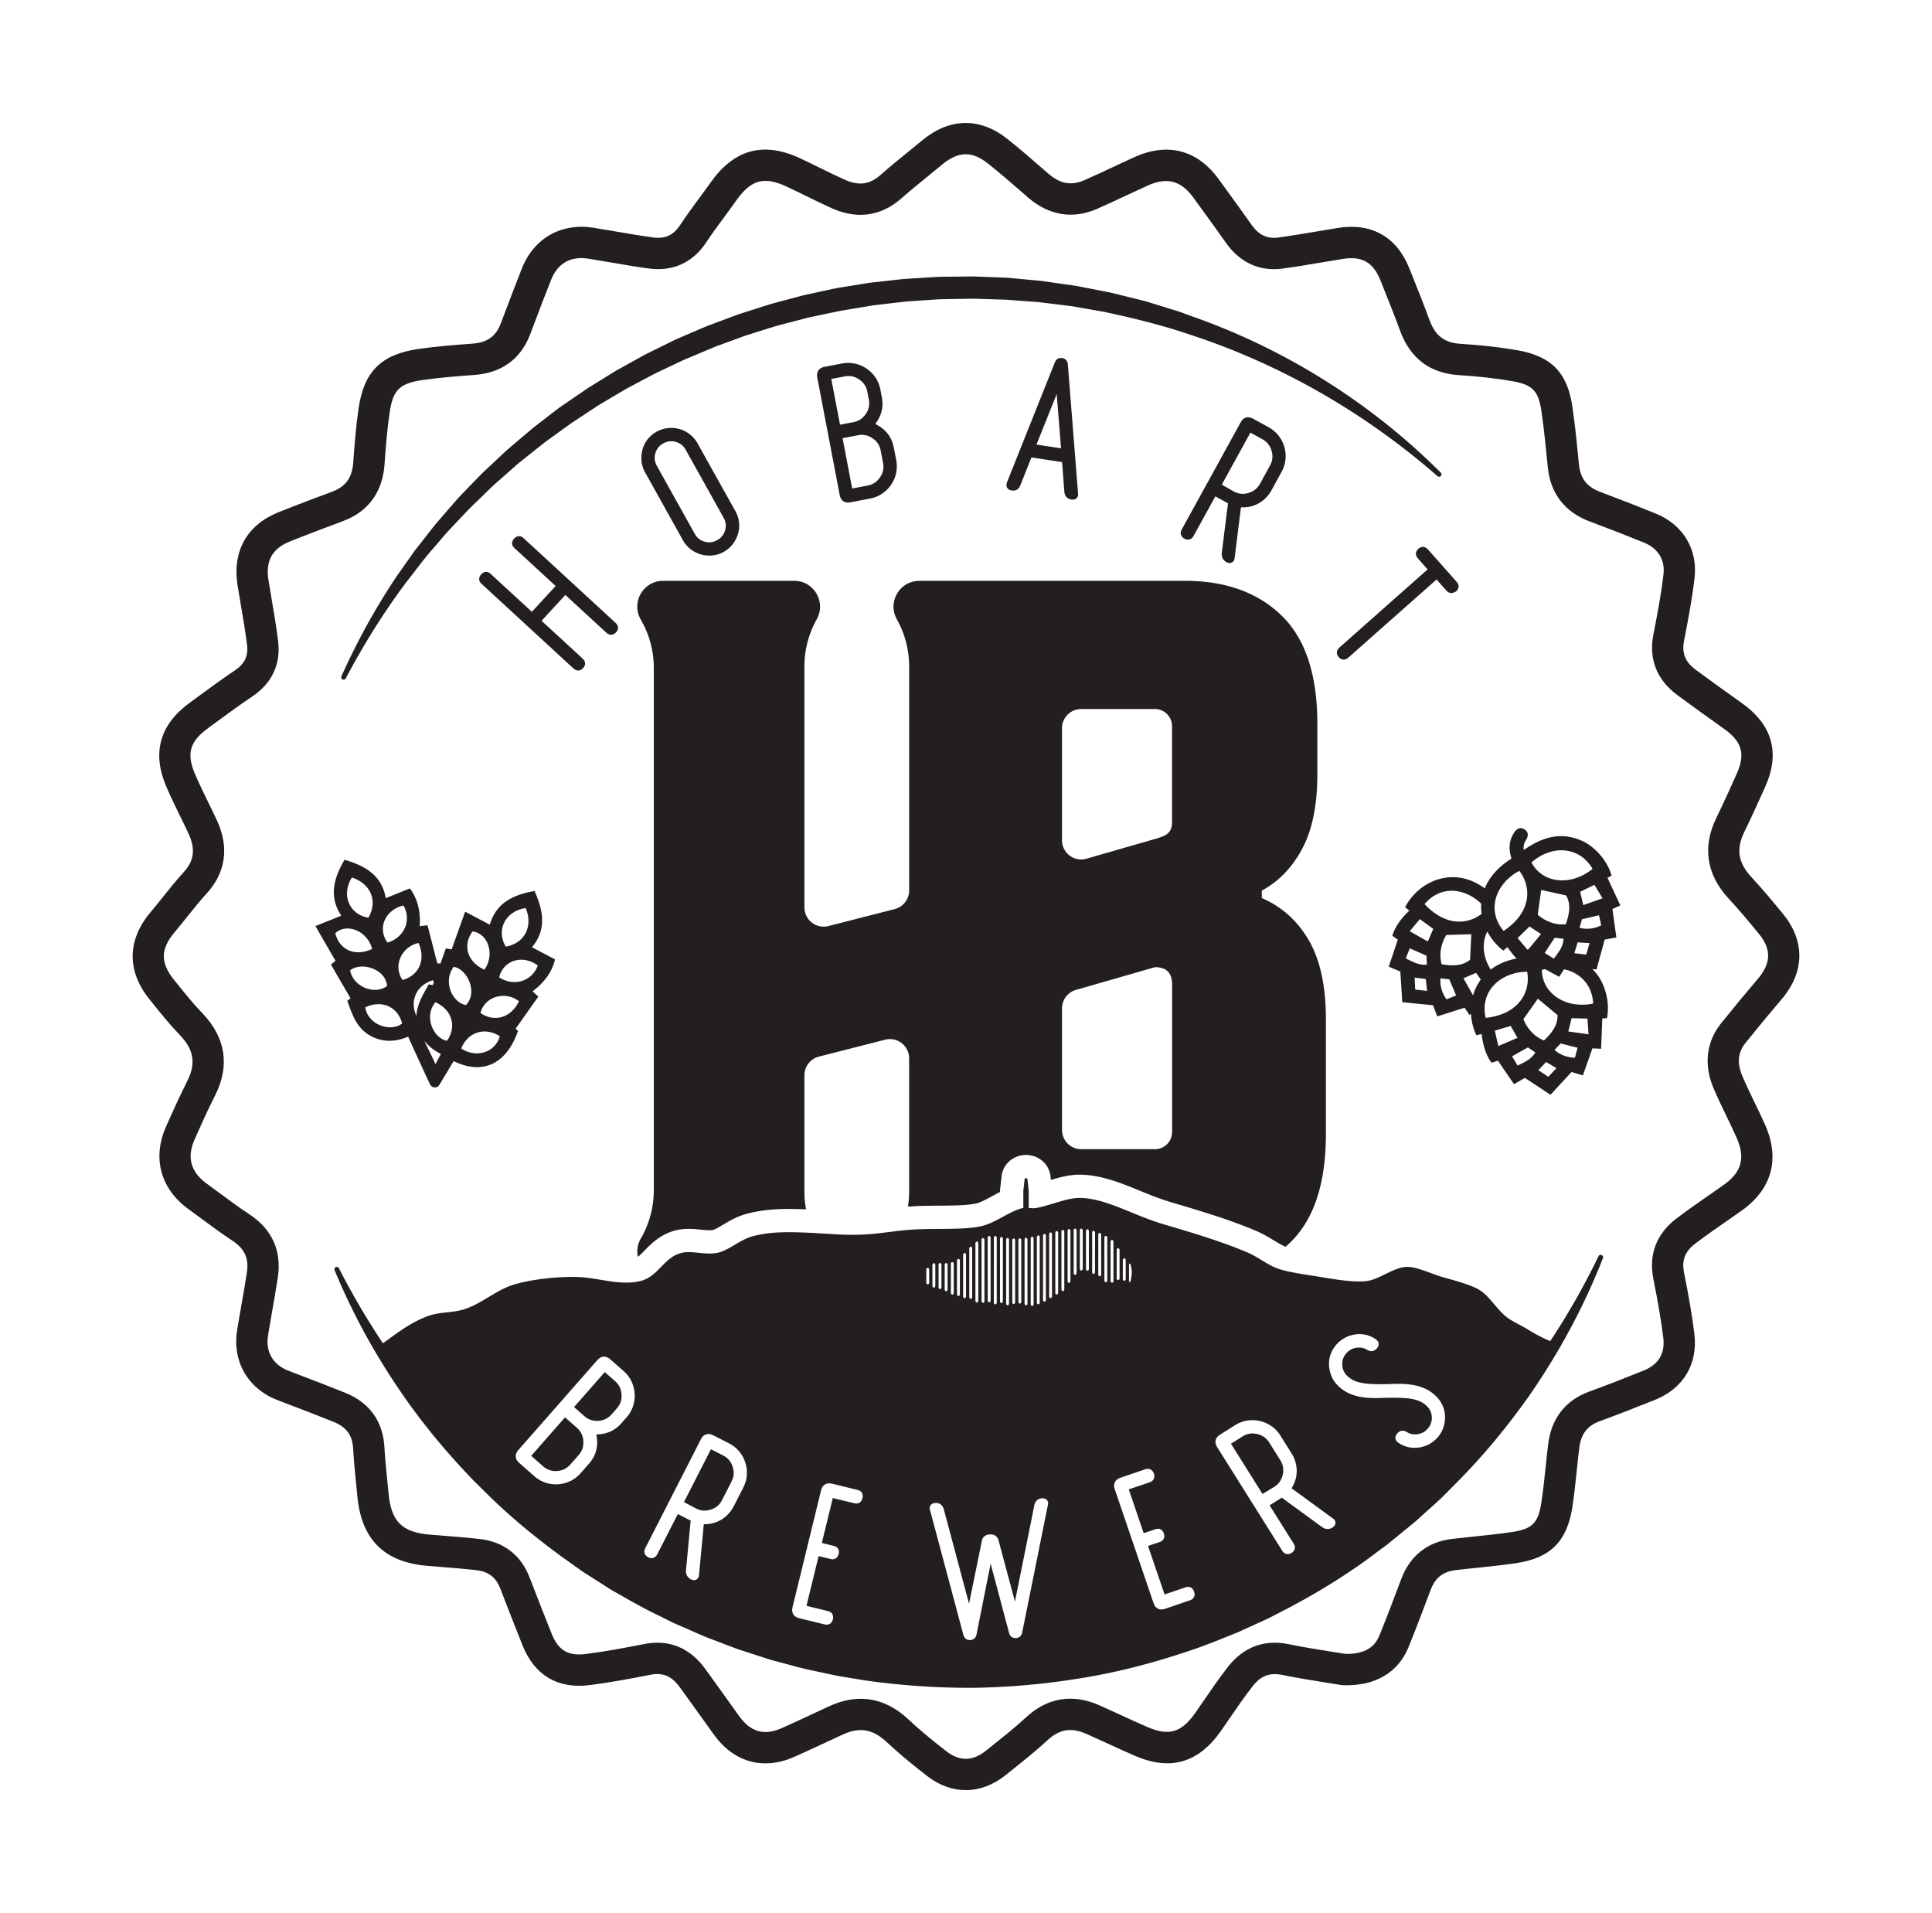 <svg id="Layer_1" data-name="Layer 1" xmlns="http://www.w3.org/2000/svg" viewBox="0 0 4453.29 4408.89"><defs><style>.cls-1{fill:#231f20;}</style></defs><path class="cls-1" d="M2092.83,2780.83c25.73-1.85,50.89-2.1,73.56-2.24,31.33-.19,60.92-.37,83.08-4.89,9.64-2,23.29-9.34,36.49-16.47,6.12-3.31,12.52-6.77,19.22-10.1v-5.59l3.6-31.85c3.39-25.35,24-44.92,50.09-47.6,26.68-2.75,51.27,12.39,59.83,36.8l2,5.8,1.6,14.61c20.47-6.13,43-12.12,65.62-12.12h.22c48.82.06,95.18,19,140,37.28,22.72,9.28,46.2,18.87,69.3,25.66,74.87,22.06,141.6,42.37,200.35,67.66,13.7,5.9,26.46,13.62,37.73,20.43,10.23,6.18,20.77,12.55,28,15q5.2-4.55,10.2-9.37,82.49-80.09,82.51-250V2347.92q-.11-113.15-39.4-180.9-39.45-67.71-108.38-97.29v-17.17q59.13-32.05,93.59-97.29t34.5-171.11V1668.52q0-169.95-82.51-249.93t-222.83-80H2268.09v.06H2119.21c-45.13-.06-73.86,48.21-52.38,87.86l2.1,3.82a221.6,221.6,0,0,1,26.66,105.47v516.39a44.42,44.42,0,0,1-33.39,43l-152.68,39a44.36,44.36,0,0,1-55.3-43V1535.76a222.06,222.06,0,0,1,26.66-105.47l2.09-3.82c21.49-39.72-7.27-87.92-52.4-87.92h-302c-45.92,0-74.56,49.74-51.53,89.46a221.71,221.71,0,0,1,30,111.26V2743.15a221.56,221.56,0,0,1-30,111.27,58.6,58.6,0,0,0-6.7,42.09c4.16-3.14,9-8,15.22-14.35,16.3-16.66,38.63-39.49,75.77-47.54,19.2-4.17,37.68-2.34,54-.72,10.23,1,21.83,2.18,27.84.81,4.54-1,15.39-7.44,23.32-12.13,15-8.87,32-18.92,52.5-24.62,45.36-12.6,89.89-12.44,128.06-11.28,3.72.11,7.29.25,10.87.4a221.94,221.94,0,0,1-3.73-40.42V2478.12a44.37,44.37,0,0,1,33.36-43l152.72-39a44.35,44.35,0,0,1,55.29,43v307.52A221.6,221.6,0,0,1,2092.83,2780.83ZM2701.7,2609h-.07a39.47,39.47,0,0,1-39.48,39.48H2492.28a44.31,44.31,0,0,1-44.33-44.33V2324a44.29,44.29,0,0,1,32.08-42.61l182.19-52.4q39.42,0,39.48,39.4Zm-253.81-930.6a44.31,44.31,0,0,1,44.33-44.34h169.87a39.47,39.47,0,0,1,39.48,39.47v220.63h.06c0,26.3-14.22,32.15-39.48,39.42-39.89,11.51-109,31.33-157.86,45.43a44.22,44.22,0,0,1-56.4-42.66Z"/><path class="cls-1" d="M4106.42,2303.2c53.5-62.6,54.8-134.33,3.58-196.78-22.59-27.56-46.82-56.79-72.68-84.67-31-33.44-36-64.69-16.62-104.49,17.7-36.41,34.35-73.19,48.3-104.37,34.67-77.51,16.58-142.24-53.78-192.37-33.95-24.19-70.1-50-106-76.55-24.82-18.33-33-38.36-27.48-67,8.65-44.44,18.45-94.81,24.27-145.15,7.61-65.92-26.63-122.71-89.38-148.23-42.27-17.18-85.15-33.9-127.44-49.68-31.57-11.79-46.42-31-49.68-64.14-4.23-43.13-8.6-87.72-15.06-132.06-11.53-79-48.38-116.84-127.18-130.58-39.61-6.91-82.12-11.72-129.95-14.7-38-2.38-59-18.4-72.49-55.32-13.23-36.24-27.74-72.38-41.78-107.34l-4.82-12c-28.87-72-87.06-104.8-163.88-92.5-15.6,2.51-31.19,5.14-46.77,7.77-29.75,5-60.51,10.22-90.62,14.32-26.34,3.6-45.8-5.8-63-30.47-16.56-23.75-33.79-47.42-50.45-70.3q-12.07-16.59-24.1-33.21c-48.76-67.63-117.62-85.93-193.89-51.51-17.37,7.83-34.63,15.91-51.89,24-20.71,9.69-42.13,19.71-63.21,29-30.68,13.55-56.5,9.09-83.72-14.48l-17-14.76c-25-21.76-50.91-44.27-77.67-65.44-63.56-50.31-133.4-49-196.67,3.57-10.76,8.95-21.62,17.77-32.5,26.59-20.69,16.79-42.09,34.16-62.66,52.37-25.6,22.66-50.49,26.05-83.24,11.35-19.32-8.68-39-18.32-57.93-27.65-14.39-7.07-29.27-14.38-44.19-21.36-84.81-39.68-152.66-21.28-207.43,56.29-8.57,12.13-17.65,24.44-26.43,36.34-14.41,19.52-29.31,39.71-43.13,60.69-15.78,23.93-34.45,32.51-62.5,28.8-28.87-3.87-58.42-8.94-87-13.85-16.76-2.88-33.52-5.76-50.31-8.44-74-11.8-137.12,23.87-164.79,93.14-12.54,31.4-24.65,63.39-36.38,94.33q-6.22,16.47-12.49,32.92c-11.5,30.16-31.06,44.12-65.42,46.69-38.37,2.87-81.86,6.12-124.36,12.23-85.61,12.31-125.6,51.9-138,136.68-6.16,42-9.46,84.58-12.32,124.58-2.55,35.72-17.26,56-49.21,67.9-33.77,12.56-78.33,29.29-123.48,47.33-72.35,28.89-106.61,90.18-94,168.16,2.31,14.25,4.73,28.48,7.16,42.72,5.28,31,10.75,63,14.67,94.26,3.24,25.78-5.39,44-28,59.17-28.4,19-56.13,39.38-83,59.06Q447.72,1612,437,1619.83c-68.79,50.16-86.92,114.93-53.89,192.53,9.94,23.37,21.11,46.15,31.9,68.18,6.4,13,13,26.54,19.16,39.76,16.87,36.22,13.59,63.12-10.95,90-17.36,19-33.35,39-48.82,58.3-9,11.23-18.26,22.83-27.52,33.85-53.87,64.11-54.77,135.27-2.51,200.36l5.2,6.49c20.36,25.39,41.42,51.66,64.9,76,32.59,33.77,37.67,65.65,17,106.59-18,35.58-34,71.31-48.88,104.87-32,72.22-12.49,143.3,52.21,190.15,9.83,7.12,19.58,14.33,29.34,21.55,23,17,46.85,34.64,71.55,50.91,28.29,18.63,38.28,40.47,33.39,73-3.76,25.05-8.26,50.64-12.61,75.4-3.39,19.31-6.79,38.63-9.91,58-11.52,71.51,24.72,134.57,92.34,160.66q18.06,7,36.16,13.89c30.92,11.84,62.88,24.08,93.94,36.64,29.81,12,43.26,30.56,45,61.87,1.52,27.73,4.33,55.42,7,82.21q1.44,14.1,2.81,28.21c9.48,99.15,62.33,151.32,161.57,159.5q13.54,1.13,27.1,2.18c28,2.22,57,4.51,85,7.7,28.44,3.23,45.65,16.41,55.8,42.71,16.06,41.61,33.39,86.27,51.28,130.91,27.62,68.91,81,100.51,154.39,91.33,46.52-5.82,93-14.6,140.48-23.85,28.4-5.56,48.38,2.77,66.78,27.78,16.15,22,32.33,44.63,48,66.56q15.51,21.73,31.11,43.42c46.49,64.32,114.25,83,185.91,51.3,22.79-10.08,45.57-20.73,67.61-31,14.68-6.87,29.37-13.73,44.12-20.46,38.8-17.69,69-12.4,101.14,17.7,25.51,23.93,54.19,48,93,78.11,27.9,21.63,58.42,32.43,88.95,32.43,31.69,0,63.4-11.63,92.21-34.85q9.36-7.55,18.77-15c25.75-20.57,52.37-41.83,77.37-65,27.88-25.83,54.78-30.23,90-14.66,16.08,7.12,32.06,14.47,48,21.81,20.84,9.58,42.39,19.49,64,28.8,81.87,35.23,146.85,16,198.67-58.66q8.08-11.66,16.11-23.37c18-26.29,36.71-53.46,56.23-78.63,18.5-23.84,39.56-31.85,68.27-25.92,35.59,7.33,70.88,12.92,102,17.84,12,1.88,23.18,3.66,33.39,5.38l4.66.47c73.15,2.58,126.64-28.41,150.83-87.55,18-44,34.74-88.59,50.92-131.68,10.64-28.35,28.54-42.54,58-46,16.44-2,32.92-3.66,49.39-5.38,29.69-3.09,60.38-6.28,90.77-10.83,78.23-11.71,116.73-50.42,128.73-129.43,4.31-28.37,7.3-57,10.19-84.66,1.75-16.82,3.57-34.21,5.64-51.1,4-32.3,18.57-51.39,47.34-61.91,38.77-14.17,79.35-29.85,127.72-49.32,65.13-26.23,98.87-83,90.24-152-5.15-41.15-12.68-85.87-23.71-140.72-5.83-29,2.1-49.26,26.5-67.74,23.69-17.92,48.82-35.38,73.13-52.26q16.55-11.49,33-23.06c69.56-49.12,88.94-119.09,54.55-197-7.84-17.75-16.31-35.23-24.5-52.13-10.34-21.34-20.11-41.49-28.77-62.27-12.26-29.41-9.81-53.29,7.71-75.12C4051.46,2368.59,4079.36,2334.86,4106.42,2303.2Zm-157.31,203.17c9.45,22.65,20.12,44.68,30.44,66,7.91,16.33,16.1,33.22,23.42,49.79,20.65,46.8,11.63,79.36-30.14,108.86q-16.23,11.45-32.57,22.74c-24.91,17.3-50.66,35.18-75.52,54-46.43,35.14-65,83.39-53.72,139.55,10.66,53.07,17.93,96.12,22.85,135.46,4.56,36.44-10.77,62-45.56,76-47.62,19.18-87.51,34.58-125.54,48.48-54.37,19.88-86.94,61.71-94.21,120.94-2.16,17.54-4,35.26-5.8,52.4-2.8,26.85-5.7,54.61-9.76,81.31-7.33,48.26-20.68,61.77-68,68.86-28.79,4.31-58.66,7.41-87.55,10.42-16.81,1.75-33.62,3.51-50.4,5.49-56.48,6.68-97,38.62-117.17,92.37-16,42.6-32.53,86.65-50.15,129.72-7.8,19.08-24.52,44.17-79.11,42.79-9.76-1.63-20.39-3.31-31.64-5.09-30.36-4.8-64.76-10.24-98.71-17.24-56-11.53-104.38,6.58-139.92,52.4-20.8,26.82-40.06,54.88-58.69,82q-7.95,11.57-15.92,23.1c-32,46.15-61,54.9-110.78,33.48-20.81-8.95-41.94-18.67-62.38-28.07-16.3-7.49-32.59-15-49-22.24-61.27-27.1-119.45-17.51-168.27,27.72-23.05,21.37-47.49,40.88-73.35,61.54-6.35,5.08-12.7,10.14-19,15.24-30.89,24.89-60.85,25.4-91.59,1.58-37-28.65-64-51.39-87.84-73.71-33.42-31.36-70.56-47.17-109.73-47.17-23,0-46.73,5.46-70.8,16.44-15,6.82-29.84,13.77-44.72,20.74-21.7,10.14-44.14,20.62-66.25,30.4-40.44,17.91-71.63,9.15-98.15-27.55q-15.51-21.48-30.85-43.07c-15.8-22.13-32.14-45-48.59-67.4-34.89-47.44-82.86-66.77-138.78-55.88-48,9.35-91.29,17.54-135.62,23.08-40.42,5.06-63.12-8.43-78.39-46.54-17.75-44.27-35-88.66-50.95-130-19.9-51.58-59.67-82.17-115-88.47-29.3-3.33-58.9-5.67-87.51-7.93q-13.44-1.07-26.86-2.16c-64.44-5.31-89.46-30-95.62-94.4-.91-9.54-1.88-19.09-2.85-28.64-2.63-26-5.35-52.81-6.78-78.87-3.26-59.19-34.38-102.36-90-124.86-31.68-12.81-64-25.18-95.19-37.14q-18-6.89-36-13.81c-36-13.91-53.18-43.72-47-81.8,3.07-19,6.4-38,9.74-57,4.43-25.2,9-51.25,12.9-77.19C649.5,2882.8,627,2833,575.37,2799c-23.07-15.2-46.08-32.21-68.34-48.67q-14.92-11-29.92-22c-37.66-27.27-47-60.76-28.55-102.39,14.51-32.71,30.11-67.5,47.32-101.57,34.44-68.18,24.25-133.64-29.48-189.31-21.17-21.94-40.28-45.77-60.53-71l-5.22-6.51c-31.18-38.84-30.75-70.33,1.5-108.7,9.81-11.68,19.37-23.62,28.61-35.18,15.42-19.27,30-37.46,45.72-54.68,30.81-33.68,59.82-90.37,23.13-169.17-6.45-13.88-13.23-27.7-19.77-41.06-10.86-22.15-21.12-43.08-30.31-64.68-20.15-47.35-12.31-75.06,30-105.9q10.83-7.89,21.64-15.85c26.21-19.22,53.31-39.11,80.42-57.28,45.59-30.55,66.14-74.87,59.45-128.17-4.13-32.85-9.73-65.67-15.14-97.41-2.39-14-4.78-28-7-42.11-7.24-44.72,8.49-73.18,49.49-89.56,44.44-17.75,88.47-34.28,121.86-46.7,58.31-21.68,91.53-66.79,96.08-130.45C889,1032,892.2,991,898,951.41c7.77-53.07,22.86-67.91,76.84-75.67,40.07-5.76,82.26-8.91,119.48-11.7,62-4.64,106.09-36.79,127.51-93q6.3-16.51,12.55-33.07c11.61-30.64,23.61-62.33,35.91-93.12,15.33-38.37,45.18-55.18,86.34-48.62,16.5,2.64,33,5.47,49.46,8.31,29.22,5,59.44,10.21,89.64,14.25,55.53,7.43,101.33-13.54,132.37-60.63,12.78-19.38,26.47-37.93,41-57.56,9-12.2,18.32-24.82,27.31-37.56,34.8-49.29,64.53-57.49,117.83-32.54,14.3,6.69,28.86,13.84,43,20.77,19.53,9.6,39.73,19.52,60.21,28.71,58.4,26.22,114,18.22,160.68-23.16,19.41-17.18,40.2-34,60.3-50.36,11.1-9,22.19-18,33.17-27.14,37.18-30.92,68.79-31.67,105.68-2.47,25.44,20.13,50.68,42.09,75.1,63.31l17.13,14.88c48.41,41.88,103.78,50.82,160.17,25.92,21.8-9.64,43.57-19.83,64.62-29.68,17-7.94,33.92-15.88,51-23.58,44.6-20.13,77.17-11.51,105.61,27.93q12.09,16.77,24.29,33.47c16.45,22.6,33.46,46,49.6,69.11,32.79,47,78.46,68,132,60.72,31.25-4.26,62.59-9.55,92.9-14.67,15.38-2.6,30.78-5.2,46.19-7.67,42.94-6.9,69.3,7.92,85.4,48.07l4.83,12.05c13.83,34.43,28.13,70,41,105.19,23.33,63.94,69,98.47,135.83,102.63,45.15,2.83,85.07,7.33,122,13.77,47.77,8.33,61.14,22,68.11,69.86,6.22,42.65,10.51,86.39,14.66,128.68,5.91,60.3,39.21,103.44,96.3,124.76,41.64,15.54,83.86,32,125.49,48.92,32.34,13.15,48.68,39.77,44.83,73-5.5,47.58-15,96.49-23.41,139.64-10.89,56,8.29,104,55.47,138.85,36.38,26.86,72.81,52.9,107,77.26,42.18,30.06,50.25,58.27,29.76,104.06-13.71,30.66-30.06,66.79-47.32,102.28-32.21,66.23-22.31,130.27,28.62,185.19,24.48,26.39,47.9,54.66,69.79,81.36,29.22,35.63,28.41,67.72-2.64,104.06-27.54,32.22-55.93,66.54-84.37,102C3933.3,2400.46,3926.89,2453.06,3949.11,2506.37Z"/><path class="cls-1" d="M3705.35,2023.15l9.36-5.25-1.11-3.58c-9.95-31.78-37.54-63.27-67.1-76.56-54.51-24.48-99.91-2.72-134.18,21.16a31.27,31.27,0,0,1,4.78-22.45c3.88-6.11,5.2-11.35,4-16-1-3.92-3.61-7.12-7.83-9.52-13.46-7.69-21.45,5.14-24.07,9.36-10.65,17.12-12.38,36.27-5.24,58.43-34.4,21.7-52.44,46.22-61.54,68.58-34.15-25-66.18-27.72-88.71-24.77-38.24,5-73,29.2-93.08,64.75l-1.9,3.35,9.72,8c-14.8,14.24-30.19,31.77-38.07,54.69l-1.12,3.25,12.69,9.1-20.86,62.14,26.7,11.2,4.49,70.7,71.05,7,9.5,25.7,63.06-20,11.21,16.56,3.57-2.47a133,133,0,0,0,10.79,45.87l1.54,3.54,12.26-2.92c2.45,20.39,7.18,43.23,20.72,63.34l1.92,2.85,14.91-4.65,37,54.08,25-14.55,59.14,39,48.36-52.51,26.24,7.9,22-62.41,20,1,2.79-70,10.73-.39.64-3.68c5.75-32.82-4.33-73.44-24.51-98.8a128.17,128.17,0,0,0-9.73-10.87l9.45,1,18.9-68.84,26.94-5-9.07-65.54,18.23-8.25Zm-465.12,185.48,9.41-23.05,38.37,16.78,1.12,20.52c-16,2.3-29.41-4.44-44.7-12.15Zm21.91,72-1.47-27.57,25.79,3.12,3.07,27.49Zm29-110.74-41.7-23.84,23.36-27.84,30.84,22.55Zm43.3,133.23c-10.41-13.45-15.8-32-14.08-48.36l20.33,2.22,15.64,37.15Zm-.77-148.28,57.7-1.82-2.79,58.76c-18.45,15.4-42.26,14.39-65.59,10.44C3317,2200.45,3320.84,2176.18,3333.7,2154.87Zm73.81,111.35a115.47,115.47,0,0,0-12.09,27.85l-22.05-39.53,29-12.42,11,15.38C3411.2,2260.45,3409.23,2263.37,3407.51,2266.22ZM3365.4,2124c-28.4.51-56.6-13.5-81.78-40.41,17.07-20.26,39.89-31.29,64.29-30.66,23.68.43,47.34,11.39,66.32,29.83a113.66,113.66,0,0,0,.91,23.23A83,83,0,0,1,3365.4,2124ZM3613,1960.81c24.36,4.14,44.79,18.88,57.9,41.66-27.29,21.84-59.43,30.77-88.72,24.46a75.78,75.78,0,0,1-52.11-39.27C3554.9,1965.8,3585,1956.05,3613,1960.81Zm23.37,211.05,27.61,1.63-7.64,26.48-27.41-3.22Zm-91.88-63.72,8-57.17,57.45,12.7c12.05,20.79,7,44.08-.82,66.41C3586.63,2132.31,3563.35,2124.43,3544.53,2108.14Zm59.47,55.44c-.43,16.2-9.35,28.24-19.55,42l-2.77,3.77-21.12-13.18,23-35Zm-51.84-11-29.44,35.7-.94-1.15-.57,2-23.09-27.27,27.45-26.57ZM3590,2339.27c1.17,24-14,42.4-31.18,58.65-21-8.33-38.1-26-47.35-49.12l33.31-47.15Zm-143.59-262.4c5.42-28.4,26.1-54.26,55.61-69.81,14.57,18.71,20.89,42.05,17.39,64.61-4.35,28-22.88,53.49-53.67,73.75C3448.71,2125.17,3441.85,2101,3446.45,2076.87Zm-18.19,69.86a133,133,0,0,0,33.88,41.66l3,2.44,9.56-8.22a191,191,0,0,0,21.07,26.38c-25.83,5-45.15,14.52-59.61,25.53C3417.9,2205.64,3415.1,2173,3428.26,2146.73Zm-3.83,199.07c-5.88-25.82-.87-50.47,14.26-69.77,17.84-22.76,48.08-36.26,81.44-36.53,4.36,23.3-.72,46.94-14.18,65.38C3489.21,2327.82,3461.08,2341.92,3424.43,2345.8Zm21.17,29.52,36.58-11,15.72,27.53-44.15,18.91Zm56.69,78.39-4.19,2.07-12.72-21.39,36.51-20.51,17.05,11.46C3531.12,2439.53,3517.68,2446.14,3502.29,2453.71Zm66.5,28-22.88-15.43,18-18.71,23.78,14.11Zm61.53-44.18c-17.08-.07-35.1-6.69-47.07-17.89l14-14.89,39.07,9.9ZM3615,2377.18l7.57-30.64,36.6.94,2.39,36.16Zm57.35-64.33c-34.28,6.91-66.93.08-90.06-18.94-18.1-14.89-28.07-35.66-28.3-58.79,2.5-.63,5-1,7.46-1.5l32.57,17.54,11.08-17.37a88.57,88.57,0,0,1,34.9,15.5C3659.7,2264.13,3671.1,2286.6,3672.31,2312.85Zm-31.55-174.67,5.63-19.66,39.25-9.12,5.16,23.09C3675.78,2140.49,3656.55,2142.65,3640.76,2138.18Zm8.72-52.26-7.33-30.69,33-16,18.7,31Z"/><path class="cls-1" d="M807.93,2300.56l-6.89,5.63-.51.42,1.42,3.94c10.71,29.85,20.83,58,49.09,74.89,27.31,16.27,56.71,17.47,89.86,3.65,4.19,10.17,17.32,38.61,27,59.55,5.07,11,9.45,20.46,11.23,24.47,1.36,3.07,5.45,11.81,12.18,26a12,12,0,0,0,10.42,7h.63a12,12,0,0,0,10.43-5.93c10.36-17.26,25.48-42.44,32.88-54.72,31.72,15.41,60.44,18.06,85.37,7.87,27.45-11.23,49.16-37.76,62.8-76.7l.2-.56-2-1.93-3.52-3.35,52.31-73.95-13.23-12.25c28.12-21.28,44.52-44.45,51.6-72.86l.17-.7-53.2-28c36-43,24.32-87.35,6.3-128.93l-.29-.66-.71.12c-58.07,10-89.73,33.91-102.49,77.49l-56.82-29.91L1041.06,2188l-12.64-2.13-.76-.13-12.36,34.89c-1-.16-2.89-.27-6.41-.39l-.91,0-22.55-87.88-17.91,2.15c2-35.2-5.07-62.71-22.15-86.48l-.42-.59-55.79,22.43c-9.46-55.24-50.84-75.07-94.21-88.25l-.69-.21-.37.63c-30,50.73-32.21,90.35-7.25,128.29l-52.86,21.24-6.72,2.7,46.16,80-10.41,8.75Zm70,63c-19.64-7.41-33.07-23.1-36-42.05,18.93-8.9,38.16-9.64,54.23-2.08,15.14,7.13,26,21.06,30.71,39.29C915.05,2368.41,895.93,2370.32,877.92,2363.52Zm132.4,76.63c-2.28,4.26-4.48,8.36-6.6,12.41-4-9.38-8.83-19.12-13.51-28.56-4.48-9-8.78-17.7-12.06-25.45,9.25,12,22,22.27,38.1,30.48C1014.22,2432.88,1012.24,2436.57,1010.32,2440.15ZM1119.19,2424c-18,6.71-38.83,3.85-56-7.59,7.23-18.3,20.34-31.29,37-36.63s35.14-2.42,51.8,8.35A52.83,52.83,0,0,1,1119.19,2424Zm42.87-297.36c8.75-18.26,27.31-30.87,49.74-33.84,8.7,21,8.42,41.73-.82,58.58-8.75,16-24.75,26.69-45.12,30.28C1155.14,2164,1153.75,2144,1162.06,2126.64Zm20.82,88.45c18-6.64,39.17-3,56.63,9.84a56.18,56.18,0,0,1-35,35.32c-17.63,6-37.24,3.13-53.91-7.87C1154.88,2234.64,1166.61,2221.07,1182.88,2215.09Zm-41.61,83.19a58.49,58.49,0,0,1,55,9.23c-9.19,19.1-23.68,32.12-40.87,36.68-15.83,4.18-32.82.8-47.9-9.58C1111.78,2317.48,1124.07,2304.27,1141.27,2298.28Zm-52.06-151.65c15,1.86,27.47,11.58,34.2,26.74,8.7,19.6,6.06,43.06-6.85,61.41-19.85-9-33.26-23.4-37.81-40.65C1074.61,2178.41,1078.32,2161.56,1089.21,2146.63Zm-43.33,81.49c16.19,2.84,31.24,18.35,37.6,38.81,6,19.25,2.35,37.68-9.72,49.41-15.27-3.17-28.71-15.86-35.16-33.23C1031.44,2263.79,1034.16,2243.28,1045.88,2228.12Zm-5.47,121.67c4.36,16.15.79,33.47-10.08,48.83-15-2.69-28.86-16-35.34-34.16-7.06-19.77-3.8-40.16,8.73-54.68C1022.76,2318.46,1035.78,2332.64,1040.41,2349.79Zm-42.81-90.67c1,1.49,1.84,3,2.56,4.27l-2.47,7-8.76-1.61-.64-.11-2,3.53c-13,22.65-25.38,44.11-26.41,69.12-7.61-16.38-8.31-33.48-1.93-48.52C964.73,2276.72,978.8,2264.8,997.6,2259.12Zm-32.84-85.89c8.61,19.37,9.16,38.84,1.51,54.9-7,14.78-20.63,25.53-38.31,30.31-10.26-14.37-12.39-32.29-5.82-49.28A58.49,58.49,0,0,1,964.76,2173.23Zm-79.11-49.62c6.63-18.06,23.11-31.78,44.15-36.8a56.15,56.15,0,0,1,4.3,49.51c-6.83,17.33-21.71,30.42-40.89,36C882.44,2157.61,879.68,2139.89,885.65,2123.61Zm6.56,148.71c-12.3,9.59-30.67,11.63-48.08,5.3-19.37-7-33.24-22.4-37.2-41.14,12.63-10.51,34.2-11.94,53.9-3.56C879.39,2240.83,891.09,2255.53,892.21,2272.32Zm-81.07-249.9c21.61,6.92,37.27,20.59,44.14,38.54,6.5,17,4.33,36.14-6.12,54-20.41-3.27-36.57-15.17-44.41-32.72C796.5,2063.74,798.9,2041.43,811.14,2022.42Zm-38.29,128.29c11.15-10.26,26.61-13.43,42.52-8.76,20.57,6.05,36.74,23.24,42.37,45-19.69,9.31-39.36,10.21-55.47,2.51C787.61,2182.4,777.18,2168.67,772.85,2150.71Z"/><path class="cls-1" d="M797,1563.51c40.59-77,86.55-150.87,138.39-220.3,21.1-26.57,40.73-54.22,63.38-79.48,11.07-12.81,21.84-25.87,33.13-38.47l34.84-36.91c5.85-6.11,11.49-12.4,17.51-18.34l18.24-17.61c12.16-11.74,24.15-23.64,36.42-35.24l38-33.5c6.37-5.55,12.6-11.24,19.06-16.67l19.79-15.8,39.59-31.51,41-29.64,20.51-14.78L1338,961.33l42.23-27.78,43.46-25.79c7.26-4.26,14.42-8.7,21.77-12.8l22.31-11.85c14.9-7.84,29.68-15.9,44.66-23.57L1558.07,838c7.64-3.54,15.16-7.31,22.89-10.64l23.29-9.73c15.53-6.46,30.94-13.21,46.56-19.45l47.38-17.35c7.92-2.82,15.74-6,23.75-8.52l24.07-7.52c16.08-5,32-10.23,48.2-14.9L1843,737.18c8.16-2,16.22-4.44,24.44-6.18l24.68-5.2c16.47-3.37,32.87-7.11,49.39-10.19l49.75-8.26c8.3-1.29,16.55-3,24.9-4l25-2.94c16.71-1.88,33.38-4.08,50.11-5.71l50.33-3.42c8.39-.51,16.77-1.28,25.17-1.57l25.22-.48,50.44-.87,50.43,1.54,25.22.75,25.16,1.87,50.34,3.71,50.11,6.17,25.07,3.11c8.34,1.1,16.59,2.81,24.89,4.19l49.77,8.73c65.86,14,131.55,29.82,195.51,51.46,210.43,68.07,406.33,180.61,574.48,327.42,5.37,4.7,12.65-3,7.6-8-158.94-158.91-354.85-282.85-568.57-358.57l-24.41-8.89c-4.08-1.45-8.12-3-12.24-4.37l-12.41-3.82-49.68-15.31c-16.47-5.48-33.48-9-50.26-13.3-16.87-4-33.61-8.64-50.58-12.16L2501.83,663c-8.53-1.58-17-3.48-25.58-4.79l-25.77-3.68-51.56-7.29-51.87-4.8L2321.11,640l-26-1L2243,637.1l-52.1.58-26.06.34c-8.68.25-17.34,1-26,1.46l-52,3.23c-17.3,1.57-34.55,3.73-51.82,5.58l-25.91,2.88c-8.63,1-17.17,2.64-25.76,3.93l-51.47,8.3c-17.06,3.29-34,7.25-51,10.84l-25.47,5.53c-8.49,1.85-16.82,4.37-25.23,6.53l-50.35,13.48c-16.65,4.92-33.13,10.47-49.7,15.67l-24.81,7.94c-8.25,2.7-16.31,6-24.47,8.94L1632,750.54c-16.08,6.54-32,13.59-48,20.37l-23.9,10.33c-7.91,3.57-15.61,7.6-23.43,11.39l-46.69,23c-15.3,8.19-30.4,16.76-45.6,25.13l-22.76,12.62c-7.49,4.37-14.79,9.07-22.19,13.59l-44.24,27.38-43,29.37-21.42,14.72c-7,5.08-13.82,10.48-20.72,15.73L1229,985.93l-39.67,33.56-19.79,16.82c-6.45,5.77-12.68,11.79-19,17.68l-37.88,35.48c-12.22,12.26-24.13,24.81-36.2,37.19l-18,18.69c-5.89,6.32-11.4,13-17.11,19.49l-34,39.15c-11,13.33-21.41,27.11-32.14,40.63l-16,20.36c-5.41,6.72-10.09,14-15.17,21l-29.82,42.27A1561.78,1561.78,0,0,0,787,1558.66C784.14,1565.14,793.69,1569.79,797,1563.51Z"/><path class="cls-1" d="M1397.68,1458.15c7.28,6.71,15.64,6.37,22.36-.92,6.36-6.91,5.85-15.32-1.32-21.93l-211.9-195.09c-6.91-6.36-15.15-6-21.52.89-3.26,3.54-4.9,7.28-4.87,11.1,0,4,1.84,7.63,5.35,10.86l95,87.43L1225.94,1410l-95-87.42a15.68,15.68,0,0,0-11-4.56c-3.82.16-7.38,2-10.56,5.44s-4.9,7.27-4.86,11.09c0,4,1.83,7.63,5.35,10.87l211.89,195.09c3.44,3.16,7.09,4.76,10.85,4.76h.55c4-.16,7.65-2.07,11-5.67,6.37-6.91,5.86-15.32-1.32-21.93l-94.53-87,54.81-59.52Z"/><path class="cls-1" d="M1574.24,1245.17a66,66,0,0,0,18.13,20.92,71.76,71.76,0,0,0,23.43,11.69,70.28,70.28,0,0,0,19.31,2.66c2.24,0,4.5-.11,6.78-.31a68.07,68.07,0,0,0,47.32-26.43,76,76,0,0,0,11.92-23.47,65.42,65.42,0,0,0,2.36-26.32,68.92,68.92,0,0,0-8.53-26.12l-87.27-156.34a69.5,69.5,0,0,0-115-8.9,65.58,65.58,0,0,0-11.8,23.63,76,76,0,0,0-2.18,26.24,65.94,65.94,0,0,0,8.3,26.41Zm-63.66-200.45c2.86-10.11,8.81-17.58,18.2-22.82a37.32,37.32,0,0,1,18.41-5,38.54,38.54,0,0,1,10.57,1.53c10.11,2.87,17.57,8.82,22.81,18.2l87.27,156.35a36.47,36.47,0,0,1,3.53,29c-2.87,10.1-8.83,17.56-18.22,22.8s-18.86,6.41-29,3.54-17.57-8.83-22.81-18.22L1514.1,1073.7C1508.86,1064.31,1507.71,1054.83,1510.58,1044.72Z"/><path class="cls-1" d="M2032.68,915.5l-3.37-17.64A74.09,74.09,0,0,0,2018,870.07,76.7,76.7,0,0,0,1970.73,838a74.16,74.16,0,0,0-30-.27l-40,7.64c-6.58,1.24-11.39,4.07-14.34,8.4s-3.79,9.85-2.53,16.41l51.65,270.57c2.16,11.29,9,17.42,19.24,17.42a30.06,30.06,0,0,0,5.58-.56l45.29-8.64a74.32,74.32,0,0,0,27.79-11.31,76.7,76.7,0,0,0,32.11-47.27,74.16,74.16,0,0,0,.27-30l-5.5-28.82c-4.31-22.55-16.77-39.85-37.14-51.46l-5.53-3,3.27-4.82C2032.62,955,2036.58,935.93,2032.68,915.5Zm-96.44,63.26L1916.13,873.4l30.92-5.9c12.13-2.31,23,0,33.41,7s16.5,16.37,18.81,28.51l3.37,17.63a42.59,42.59,0,0,1-7,33.42c-7,10.34-16.35,16.5-28.49,18.82Zm93.79,59.78,5.39,28.23c2.32,12.15,0,23.08-7,33.42s-16.35,16.5-28.49,18.82l-35.62,6.8-22.14-115.95,35.62-6.81c12.13-2.31,23.07,0,33.42,7S2027.72,1026.41,2030,1038.54Z"/><path class="cls-1" d="M2331.79,1130.35c9.64,1.43,17-2.84,20-11.56l25.6-64.5,70.7,10.71,5.39,69.67c1.43,9.33,7,15.19,15.63,16.5a23.32,23.32,0,0,0,3.43.27,12.4,12.4,0,0,0,9.13-3.39c2.88-2.89,3.92-7.06,3.15-12l-23.46-296.78c-.74-7.78-5.51-12.9-13.09-14.05s-13.65,2.33-16.69,9.62l-110.44,276.66c-1.76,5-1.59,9.31.48,12.74C2323,1126.56,2325.88,1129.45,2331.79,1130.35Zm103.93-222.12,10,125-56.64-8.59Z"/><path class="cls-1" d="M2816.11,1275.09c-.6,9.07,3.19,16.13,10.94,20.39a14.82,14.82,0,0,0,7.23,2,11.54,11.54,0,0,0,4.76-1c2.75-1.23,6.17-4.11,6.82-10.69l14.57-116.67h1.74a72.7,72.7,0,0,0,40.07-9.71,76.81,76.81,0,0,0,28.73-29.9l23.09-42a74.19,74.19,0,0,0,9-28.59,76.66,76.66,0,0,0-15.93-54.89,74,74,0,0,0-22.93-19.33l-35.67-19.63c-11.82-6.51-22.32-3.46-28.82,8.35l-135.66,246.59c-4.77,8.68-2.44,16.71,6.24,21.51,4.19,2.3,8.23,2.84,12,1.61s6.65-3.92,9-8.14l50.1-91.07,29.12,16-14.34,114.73Zm.19-158.24,65.9-119.77,27.57,15.17c10.82,6,17.78,14.69,21.27,26.7s2.29,23.12-3.67,33.94l-23.09,42c-6,10.83-14.7,17.79-26.71,21.27s-23.11,2.29-33.85-3.62Z"/><path class="cls-1" d="M3269.6,1264.54c-3.67,3.25-5.65,6.91-5.89,10.86s1.28,7.82,4.53,11.48l22.46,25.37-203.34,180.06c-3.67,3.24-5.65,6.9-5.89,10.86s1.29,7.82,4.53,11.47,6.78,5.46,10.76,5.57h.37c3.69,0,7.33-1.57,10.82-4.66l203.34-180.06,22.84,25.81c5.86,6.61,13.78,7.29,21.73,1.84l.62-.48c7-6.23,7.53-14.47,1.31-21.5l-66.3-74.88C3285,1259,3276.63,1258.33,3269.6,1264.54Z"/><path class="cls-1" d="M3684.62,2895.14A1687,1687,0,0,1,3573.3,3090.8a353.79,353.79,0,0,1-50.32-26.15c-15.31-9.5-35.65-18.47-48.57-28.05-24.62-18.28-41.11-51.11-67.25-65.45-21.07-11.56-54-19.92-82.2-28.05-27.41-7.93-59.3-24-82.19-23.38-30.83.81-63.86,29.55-93.4,32.72-29.93,3.23-70.1-3.6-104.61-9.34-32.21-5.36-69.85-9.93-97.14-18.7-23.53-7.58-47.5-27.29-71-37.39-58.07-25-126-45.35-194.29-65.47-70.63-20.8-134-60.69-194.27-60.76-30.46-.05-68.08,17.93-100.87,23.36-5.12.85-10.61.2-16-.29v-39.3l-3.06-27.92c-.62-1.77-6-1.64-6.21.15l-3.13,27.77V2784c-.48.08-1,0-1.47.14-31.68,7.63-63.7,35.27-97.13,42.08-49.39,10.06-114.14,2.56-179.34,9.35-27.44,2.87-57.56,7.78-85.93,9.36-53,2.94-94.14-3-149.44-4.68-36.46-1.1-74.3-1.16-112.08,9.35-27.78,7.72-53.22,31.74-78.46,37.41-27.54,6.17-59.09-5-82.2,0-42.57,9.22-54.49,55.26-97.14,65.43-46.68,11.14-96.48-7.63-142-9.34-47.95-1.8-114.24,5.81-153.17,18.7s-72,44-112.09,56.1c-25.77,7.75-53.3,5.52-78.45,14-40.36,13.63-73.56,39.55-107.25,63.85a1690.39,1690.39,0,0,1-101.33-172.93c-3.23-6.35-12.75-2-10,4.63,46.49,112.49,107.28,219.59,179.5,318.6l18.55,24.85,19.24,24.34c12.66,16.38,26.39,31.87,39.6,47.81l20.64,23.21,10.34,11.6,10.65,11.31,21.33,22.62,22.18,21.78c58.34,59,122.91,111.79,190.3,160.47l25.43,18.08,12.72,9c4.32,2.9,8.75,5.63,13.12,8.45l52.66,33.6c36.16,20.62,72.13,41.76,109.81,59.63l28,13.93c9.24,4.86,19,8.56,28.48,12.88,19.15,8.24,38.09,17,57.44,24.79l58.49,22.26c9.68,3.92,19.71,6.85,29.6,10.15l29.76,9.7c10,3.12,19.79,6.69,29.85,9.45l30.24,8.13c20.2,5.26,40.23,11.24,60.74,15.23,20.42,4.34,40.78,9,61.27,13l61.8,10.3a1735.58,1735.58,0,0,0,249.83,17.21,1687.55,1687.55,0,0,0,249.41-22.3c82.48-13.37,163.65-34.31,242.73-60.92,39.78-12.72,78.33-28.8,117.05-44.28l56.94-25.9,14.21-6.51,13.9-7.16,27.79-14.33c73.83-38.61,145.05-82.42,211.16-133,8.3-6.27,17-12,24.94-18.71l24.2-19.66c16-13.28,32.63-25.76,47.75-40l46.27-41.68c14.87-14.48,29.29-29.42,43.94-44.09C3421.34,3352.31,3474,3288,3522,3220.71c70-100.15,128.55-208.11,172.79-321.13C3697.34,2893,3687.73,2888.73,3684.62,2895.14ZM1459.23,3240.53a74.43,74.43,0,0,1-15,26L1432.39,3280c-13.72,15.61-31.22,24.21-52,25.56l-5.81.37,1,6.23c3.34,23.21-2.66,43.67-17.82,60.91l-19.36,22.05a74.46,74.46,0,0,1-23.83,18.2,76.56,76.56,0,0,1-28.16,7.36c-1.65.1-3.3.16-4.94.16a76.84,76.84,0,0,1-23.93-3.83,74.6,74.6,0,0,1-26-15l-34.64-30.45c-5-4.41-7.73-9.28-8.07-14.5s1.73-10.41,6.14-15.43l181.8-206.95c4.42-5,9.3-7.73,14.51-8.07s10.42,1.73,15.44,6.15l30.59,26.88a73.86,73.86,0,0,1,18.2,23.83,76.63,76.63,0,0,1,3.69,57Zm262.22,158.82a74.13,74.13,0,0,1-8.13,28.87l-21.8,42.66a76.7,76.7,0,0,1-27.81,30.76,73,73,0,0,1-39.74,10.94l-1.74.05-11,117c-.45,6.59-3.78,9.58-6.48,10.89a11.45,11.45,0,0,1-5.09,1.17,15.22,15.22,0,0,1-6.91-1.81c-7.91-4-11.91-11-11.58-20.06l0-.36L1592,3504.39l-29.59-15.12-47.29,92.56c-4.43,8.69-12.38,11.45-20.75,7.16-8.84-4.51-11.41-12.47-6.9-21.3l128.06-250.62c3-6,7.1-9.79,12.08-11.4s10.51-.89,16.47,2.16l36.25,18.53a74,74,0,0,1,23.51,18.63,76.55,76.55,0,0,1,17.6,54.36Zm266.48,53.42c-1.16,4.75-3.46,8.21-6.86,10.27s-7.52,2.51-12.27,1.35l-49.19-12L1894.31,3556l27.67,6.76c4.56,1.11,7.88,3.34,9.87,6.6s2.42,7.25,1.31,11.81-3.34,8.11-6.55,10.2-7.36,2.7-12,1.56l-27.67-6.76-28,114.68,49.2,12c9.48,2.32,13.93,9.65,11.62,19.14-1.16,4.76-3.48,8.21-6.87,10.27a14,14,0,0,1-7.37,2,20.59,20.59,0,0,1-4.9-.63l-58.17-14.21c-13.09-3.2-18.77-12.54-15.58-25.65L1892.49,3435c1.59-6.49,4.66-11.16,9.12-13.87s10-3.29,16.53-1.71l58.17,14.21c4.75,1.15,8.21,3.46,10.27,6.86S1989.09,3448,1987.93,3452.77Zm416.2-604.64c0-2,1.1-3.78,2.63-4.15a4,4,0,0,1,.69-.05,2.74,2.74,0,0,1,2.1.81,4.79,4.79,0,0,1,1.23,3.32v147.46a4.34,4.34,0,0,1-2.07,3.94l-.94.33a1.32,1.32,0,0,1-.44.08,2.65,2.65,0,0,1-1.74-.69,4.67,4.67,0,0,1-1.46-3.52Zm-14.16,3.38c0-2,1.15-3.81,2.67-4.15a4.51,4.51,0,0,1,.7-.06,2.66,2.66,0,0,1,2.08.87,4.71,4.71,0,0,1,1.2,3.28V3001.7a4.19,4.19,0,0,1-2.38,4.07l-.72.19a1.41,1.41,0,0,1-.35.05,2.72,2.72,0,0,1-1.84-.78,4.71,4.71,0,0,1-1.36-3.43Zm-14.16,3c0-2.08,1.18-3.87,2.74-4.17l.58,0a2.73,2.73,0,0,1,2.13.88,4.77,4.77,0,0,1,1.2,3.28v150.87c0,2.22-1.32,4.07-3,4.21l-.37,0H2379a2.77,2.77,0,0,1-2.1-1.07,4.82,4.82,0,0,1-1.1-3.15Zm-14.15,2.35c0-2.14,1.26-4,2.88-4.2l.4,0a2.87,2.87,0,0,1,2.24,1,4.86,4.86,0,0,1,1.12,3.21V3004a4.71,4.71,0,0,1-1.33,3.42,2.71,2.71,0,0,1-1.85.8,4.66,4.66,0,0,1-.76-.13h0a4.21,4.21,0,0,1-2.7-4.18Zm-14.16,1.41c0-2.23,1.32-4.08,3-4.21h0a3.09,3.09,0,0,1,2.55,1.07,5,5,0,0,1,1,3.12V3000a4.78,4.78,0,0,1-1.17,3.26,2.83,2.83,0,0,1-2,1l-.41-.05a4,4,0,0,1-3-4.23Zm-14.16.14a4.84,4.84,0,0,1,1-3.09,2.83,2.83,0,0,1,2.17-1.14c2,.09,3.45,1.91,3.45,4.24v142.5a4.21,4.21,0,0,1-2.47,4.11l-.67.16a1.12,1.12,0,0,1-.32,0,2.71,2.71,0,0,1-1.88-.83,4.73,4.73,0,0,1-1.31-3.39Zm-14.16-1.18a4.91,4.91,0,0,1,1.13-3.22,2.78,2.78,0,0,1,2.07-1,4,4,0,0,1,3.45,4.25v146.82a4.63,4.63,0,0,1-1.57,3.62,1.65,1.65,0,0,1-.37.2l-.76.29a1.16,1.16,0,0,1-.49.1,2.56,2.56,0,0,1-1.36-.4,4.54,4.54,0,0,1-2.1-4ZM2305,2855a4.8,4.8,0,0,1,1.17-3.25,2.8,2.8,0,0,1,2-1,4.06,4.06,0,0,1,3.46,4.26V2998.8a4.89,4.89,0,0,1-1.05,3.11,2.89,2.89,0,0,1-2,1.11h-.18c-2-.15-3.39-1.93-3.39-4.23Zm-14.16-2.32a4.93,4.93,0,0,1,1.07-3.14,2.78,2.78,0,0,1,2.1-1.08,4,4,0,0,1,3.48,4.24v149.05a4.25,4.25,0,0,1-2.35,4.07l-.75.2a2.2,2.2,0,0,1-.36,0,2.62,2.62,0,0,1-1.83-.77,4.76,4.76,0,0,1-1.36-3.44Zm-14.16,0c0-2.2,1.3-4,3-4.21a3.24,3.24,0,0,1,2.61,1,4.87,4.87,0,0,1,1.08,3.16v144.42a4.68,4.68,0,0,1-1.36,3.43,1.08,1.08,0,0,1-.36.24l-.9.41a1.44,1.44,0,0,1-.57.13,3.77,3.77,0,0,1-3.46-4.31Zm-14.16,4.7a4.28,4.28,0,0,1,2.23-4,1.43,1.43,0,0,1,.71-.1l1.54.19a1.42,1.42,0,0,1,.77.34,4.73,4.73,0,0,1,1.4,3.48v141c0,2.24-1.38,4.13-3.07,4.2l-.39,0a2.79,2.79,0,0,1-2.14-1.12,4.8,4.8,0,0,1-1.05-3.1Zm-14.16,8.32a4.59,4.59,0,0,1,1.66-3.69l1.22-.6a1.4,1.4,0,0,1,1.23,0,4.42,4.42,0,0,1,2.54,4.06v132.1a4.79,4.79,0,0,1-1.28,3.36,2.74,2.74,0,0,1-1.91.86,4.85,4.85,0,0,1-.53-.08l-.12,0a4.14,4.14,0,0,1-2.81-4.2Zm-14.16,11.71a4.71,4.71,0,0,1,1.4-3.47l1.39-.81a1.36,1.36,0,0,1,1.27,0,4.34,4.34,0,0,1,2.59,4.08v111.92a4.66,4.66,0,0,1-1.52,3.58,1.31,1.31,0,0,1-.36.21l-.79.32a1.5,1.5,0,0,1-.52.1,2.6,2.6,0,0,1-1.2-.32,4.46,4.46,0,0,1-2.26-4Zm-14.15,14.9a4.74,4.74,0,0,1,1.18-3.26c.68-.74,1.77-1.59,2.84-1.12a4.28,4.28,0,0,1,2.62,4.1v95.54a4.69,4.69,0,0,1-1.38,3.46,1.51,1.51,0,0,1-.37.25l-.88.39a1.52,1.52,0,0,1-.56.12,2.62,2.62,0,0,1-1-.2,4.3,4.3,0,0,1-2.49-4.13Zm-14.16,13.32a4.61,4.61,0,0,1,1.64-3.68l1.22-.6a1.4,1.4,0,0,1,1.23,0,4.4,4.4,0,0,1,2.56,4.07v77.13c0,2.33-1.43,4.22-3.19,4.22h-.19a2.87,2.87,0,0,1-2.24-1.12,5,5,0,0,1-1-3.1Zm-14.16,7.3c0-2,1.06-3.7,2.52-4.13a5.16,5.16,0,0,1,.83-.08,2.7,2.7,0,0,1,2,.73,4.82,4.82,0,0,1,1.31,3.4v66.56a4.81,4.81,0,0,1-1.37,3.47,1.31,1.31,0,0,1-.4.26l-.88.38a1.45,1.45,0,0,1-.54.11,2.48,2.48,0,0,1-.9-.17h0a4.31,4.31,0,0,1-2.53-4.14Zm-14.16,2.2c0-2.24,1.33-4.09,3-4.21h0a3,3,0,0,1,2.53,1.06,4.88,4.88,0,0,1,1.07,3.13v56.59a4.66,4.66,0,0,1-1.48,3.55,1.25,1.25,0,0,1-.37.22l-.81.34a1.39,1.39,0,0,1-.53.1,2.37,2.37,0,0,1-1.21-.31,4.36,4.36,0,0,1-2.25-4Zm-14.16-.11a4.85,4.85,0,0,1,1.05-3.11,2.83,2.83,0,0,1,2.17-1.1c2,.1,3.43,1.92,3.43,4.23v51.67a4.79,4.79,0,0,1-1.22,3.3,2.76,2.76,0,0,1-2,.92l-.46-.06a.2.2,0,0,1-.11,0,4.1,4.1,0,0,1-2.89-4.2Zm-14.16.42a4.16,4.16,0,0,1,2.45-4.1,1.44,1.44,0,0,1,.36-.07,2.78,2.78,0,0,1,2.58.74,4.8,4.8,0,0,1,1.26,3.34v47.94a4.85,4.85,0,0,1-1.28,3.37,2.76,2.76,0,0,1-1.91.85,4.51,4.51,0,0,1-.53-.08.7.7,0,0,1-.14,0,4.17,4.17,0,0,1-2.79-4.19Zm-7.51,40.46a4.54,4.54,0,0,1-1.77,3.77,1.12,1.12,0,0,1-.33.16l-.66.22a1.61,1.61,0,0,1-.43.07,2.66,2.66,0,0,1-1.71-.67,4.81,4.81,0,0,1-1.75-3.77v-29.33a5,5,0,0,1,1-3.09,3.23,3.23,0,0,1,2.44-1.46,1.41,1.41,0,0,1,.54.11,4.22,4.22,0,0,1,2.65,4.1Zm273.39,513.83-59,292.8c-1.56,7.67-6.85,12.24-14.51,12.58s-13.33-3.76-15.56-11.26l-42.61-160.23-32.61,163.49c-1.57,7.69-6.86,12.27-14.53,12.59l-.86,0c-7.21,0-12.54-4.07-14.68-11.27l-76.69-286.92c-1.68-4.57-1.46-8.86.8-12.24s6.23-5.27,11.73-5.5c8.86-.32,15.31,4.3,18.53,13.16l58.5,219,29.26-143.34c1.17-9.73,8.18-15.88,19.14-16.36,10.6-.51,17.88,5.06,20,15.15l37.42,139.79,45-223.58c2.58-9.15,8.73-14.13,17.43-14.51h0c5.33-.22,9.25,1.24,11.72,4.37S2416.59,3464.75,2415.15,3469.79Zm9.79-482.33a4.51,4.51,0,0,1-1.87,3.83l-1.09.44a1.21,1.21,0,0,1-.5.1,2.67,2.67,0,0,1-1.61-.58,4.58,4.58,0,0,1-1.58-3.63v-143c0-2,1.09-3.75,2.6-4.14a4.59,4.59,0,0,1,.76-.07,2.69,2.69,0,0,1,2.06.84,4.82,4.82,0,0,1,1.23,3.31Zm14.16-8.43a4.44,4.44,0,0,1-1.92,3.86l-1,.42a1.33,1.33,0,0,1-.49.09,2.65,2.65,0,0,1-1.64-.61,4.69,4.69,0,0,1-1.55-3.61V2841.4c0-2.08,1.13-3.83,2.68-4.16l.61,0a2.85,2.85,0,0,1,2.14.84,4.8,4.8,0,0,1,1.22,3.31Zm14.16-7.7a4.34,4.34,0,0,1-2.12,4l-.9.31a1.31,1.31,0,0,1-.44.07,2.66,2.66,0,0,1-1.73-.68,4.61,4.61,0,0,1-1.46-3.52V2838.64c0-2.13,1.2-3.93,2.8-4.19l.49,0a2.8,2.8,0,0,1,2.2.93,4.85,4.85,0,0,1,1.16,3.23Zm14.16-19.47a5.22,5.22,0,0,1-.52,2.27c-.28.61-1.18,2.5-2.94,2.5a3.35,3.35,0,0,1-.75-.14h0a4.19,4.19,0,0,1-2.43-4.09V2836.76c0-2.17,1.28-4,2.92-4.2a3.35,3.35,0,0,1,2.61,1,4.94,4.94,0,0,1,1.12,3.19Zm14.16-18.26a4.66,4.66,0,0,1-1.31,3.39,3.06,3.06,0,0,1-2.15,1.09,2.69,2.69,0,0,1-1.32-.37,4.48,4.48,0,0,1-1.87-3.84v-98.1c0-2.25,1.38-4.14,3.09-4.21h0a3,3,0,0,1,2.52,1.11,4.88,4.88,0,0,1,1,3.09Zm120.78-17.68a7.53,7.53,0,0,1,.5-2.81c.22-.54.66-.75,1.34-.87a1.41,1.41,0,0,1,1.27,1l.68,2.12,1.31,5,.72,4.41c0,.06.4,3.51.41,3.88.06,1.38.1,2.87.09,4.45l-.22,4.47c-.28,2.58-.56,5.2-1,7.84l-.59,3.46-.76,2.91c0,.06-.67,2.13-.71,2.23a1.38,1.38,0,0,1-1.28.87h0a1.4,1.4,0,0,1-1.28-.88,7.59,7.59,0,0,1-.49-2.8Zm-14.16-11.61a4.36,4.36,0,0,1,2-3.93,1.36,1.36,0,0,1,.4-.14,2.68,2.68,0,0,1,2.95,1,5.21,5.21,0,0,1,1.27,3.38v42.94a4.68,4.68,0,0,1-1.39,3.46,1.12,1.12,0,0,1-.35.23l-.89.4a1.22,1.22,0,0,1-.57.13,2.38,2.38,0,0,1-1-.2,4.29,4.29,0,0,1-2.5-4.12ZM2574,2880.79c0-1.93,1-3.66,2.46-4.1a1.48,1.48,0,0,1,.42-.07,3.24,3.24,0,0,1,3.1,2.13,6.43,6.43,0,0,1,.67,2.67v64.47c0,2.1-1.19,3.89-2.76,4.18l-.5.08h-.2a2.74,2.74,0,0,1-2-.92,4.89,4.89,0,0,1-1.21-3.3Zm-78.3,43a4.16,4.16,0,0,1-2.47,4.11l-.67.16a1.53,1.53,0,0,1-.3,0,2.72,2.72,0,0,1-1.9-.83,4.75,4.75,0,0,1-1.31-3.38v-88a5,5,0,0,1,1-3.12,2.84,2.84,0,0,1,2.14-1.09c2,.1,3.46,1.92,3.46,4.23Zm14.15.6a4.71,4.71,0,0,1-1.38,3.46,1.66,1.66,0,0,1-.39.26l-.87.37a1.3,1.3,0,0,1-.55.12,2.59,2.59,0,0,1-.91-.18,4.28,4.28,0,0,1-2.55-4.14v-87a4.74,4.74,0,0,1,1.2-3.27,2.75,2.75,0,0,1,2-.95,4.05,4.05,0,0,1,3.45,4.27Zm14.16,7.24a4.82,4.82,0,0,1-1.16,3.24,2.76,2.76,0,0,1-2,1c-.07,0-.34,0-.41,0-1.77-.28-3-2.06-3-4.23v-91a4.71,4.71,0,0,1,1.29-3.36,2.72,2.72,0,0,1,1.91-.85,4.23,4.23,0,0,1,3.45,4.3Zm14.16,5.62a4.58,4.58,0,0,1-1.71,3.73l-1,.4a1.32,1.32,0,0,1-.48.09,2.58,2.58,0,0,1-1.61-.59,4.69,4.69,0,0,1-1.85-3.83v-91.45a4.76,4.76,0,0,1,1.38-3.46,1.41,1.41,0,0,1,.59-.32l1.23-.33a1.48,1.48,0,0,1,.88.07,4.31,4.31,0,0,1,2.57,4.15Zm14.16,13.55a4.77,4.77,0,0,1-1.24,3.33,2.73,2.73,0,0,1-2,.9l-.48-.06a4.09,4.09,0,0,1-3-4.23v-98.43a4.7,4.7,0,0,1,1.54-3.6,1.51,1.51,0,0,1,.75-.31l1.37-.12a2.19,2.19,0,0,1,.82.18,4.52,4.52,0,0,1,2.17,4Zm14.16,1.22c0,2.29-1.4,4.18-3.13,4.22h-.32a2.81,2.81,0,0,1-2.18-1.15,5,5,0,0,1-1-3.07v-90.17a4.54,4.54,0,0,1,1.73-3.74,1.47,1.47,0,0,1,.82-.24l1.43,0a1.41,1.41,0,0,1,.82.29,4.81,4.81,0,0,1,1.85,3.85Zm176,736.23-56.69,19.32a26.85,26.85,0,0,1-8.67,1.56c-8.5,0-15-5.11-18.26-14.8l-89.23-261.87c-4.35-12.75.48-22.57,13.24-26.92l56.68-19.32c9.24-3.13,16.94.64,20.09,9.88,1.58,4.64,1.49,8.79-.26,12.35s-5,6.16-9.62,7.74l-47.93,16.32,34.4,101,27-9.19c8.89-3,16.29.61,19.33,9.5,1.55,4.57,1.54,8.65,0,12.13s-4.77,6.23-9.29,7.76l-27,9.19,38.08,111.74,47.93-16.33c9.25-3.16,16.94.64,20.09,9.88S2752,3685.07,2742.58,3688.26Zm335.61-177.93c-.23,2.77-1.58,6.77-6.7,10-7.51,4.71-15.52,4.61-23.16-.33l-.29-.2-93.35-68.25-28.13,17.68,55.28,88c5.19,8.27,3.47,16.51-4.48,21.5a17.06,17.06,0,0,1-9.12,2.93,12.77,12.77,0,0,1-2.95-.33c-3.87-.88-7.15-3.43-9.75-7.57l-149.69-238.34c-3.56-5.66-4.78-11.11-3.61-16.21s4.63-9.49,10.29-13l34.48-21.66a74.44,74.44,0,0,1,28-10.65,76.68,76.68,0,0,1,55.71,12.73,74.21,74.21,0,0,1,20.63,21.78l25.48,40.55a76.62,76.62,0,0,1,12.18,39.65,72.6,72.6,0,0,1-11,39.73l-.85,1.52,94.91,69.39C3077.57,3502.94,3078.44,3507.32,3078.19,3510.33Zm248.23-218.83a65.89,65.89,0,0,1-14.66,23.47,69,69,0,0,1-42.52,21.15,72.35,72.35,0,0,1-8.75.54,64.52,64.52,0,0,1-37.52-11.93c-4.85-3.53-6.13-7.41-6.36-10.05-.37-4.08,1.37-8.15,5.14-12.1,5.93-6.19,13.73-7,21.4-2.09,7,4.41,14.87,6,23.92,4.82a36.78,36.78,0,0,0,22.68-11.4c7.43-7.77,10.94-16.65,10.71-27.16s-4.11-19.22-11.88-26.66a57.3,57.3,0,0,0-11.64-8.53,69.64,69.64,0,0,0-16.44-6.2,136.06,136.06,0,0,0-25.15-3.48c-10.32-.62-23.13-.76-38-.43l-7.62.17c-8.59.46-17.67.59-26.76.36a183.22,183.22,0,0,1-27-2.7,113.67,113.67,0,0,1-26.42-8.17,88.24,88.24,0,0,1-24.76-17,65.9,65.9,0,0,1-15.68-22.82,75.76,75.76,0,0,1-5.62-25.71,65.43,65.43,0,0,1,4.34-26.07,70.64,70.64,0,0,1,57.35-44.27,64.77,64.77,0,0,1,46.26,11.38c4,2.92,6.14,6.31,6.48,10.15s-1.28,7.86-4.84,11.57c-6.2,6.47-14.14,7.41-21.81,2.52-7.06-4.4-14.9-6-23.91-4.81a36.79,36.79,0,0,0-22.69,11.39c-7.44,7.77-10.94,16.66-10.71,27.16a36.41,36.41,0,0,0,11.88,26.66,56.25,56.25,0,0,0,11.63,8.52,69,69,0,0,0,16.44,6.21,135.61,135.61,0,0,0,25.16,3.48c10.17.62,23,.76,38,.43l7.62-.17c8.66-.47,17.73-.59,26.76-.36a183.09,183.09,0,0,1,27,2.7,113.08,113.08,0,0,1,26.41,8.17,87.94,87.94,0,0,1,24.77,17,68.88,68.88,0,0,1,15.83,22.48,65.43,65.43,0,0,1,5.47,25.84A75.74,75.74,0,0,1,3326.42,3291.5Z"/><path class="cls-1" d="M1329.59,3290.46l-27.24-23.92-77.92,88.67,27.24,23.94a42.48,42.48,0,0,0,32.35,10.93c12.48-.81,22.51-5.72,30.67-15l19-21.59c8.15-9.27,11.72-19.85,10.92-32.34S1338.87,3298.61,1329.59,3290.46Z"/><path class="cls-1" d="M1417.69,3182.94,1394,3162.16l-70.8,80.59,23.64,20.78a42.61,42.61,0,0,0,32.35,10.92c12.48-.81,22.52-5.71,30.67-15l11.86-13.49c8.15-9.28,11.73-19.87,10.92-32.35S1427,3191.09,1417.69,3182.94Z"/><path class="cls-1" d="M1666.75,3354.29l-28-14.33-62.21,121.73,27.89,14.82c10.93,5.59,22.06,6.45,33.95,2.59s20.42-11.07,26-22.08l21.8-42.66c5.62-11,6.48-22.13,2.64-34S1677.75,3359.92,1666.75,3354.29Z"/><path class="cls-1" d="M2925.59,3324.54c-6.56-10.46-15.69-16.9-27.88-19.69s-23.21-.94-33.68,5.63l-26.65,16.74L2910.09,3443l27-16.36c10.38-6.53,16.83-15.64,19.61-27.83s.94-23.21-5.63-33.68Z"/></svg>